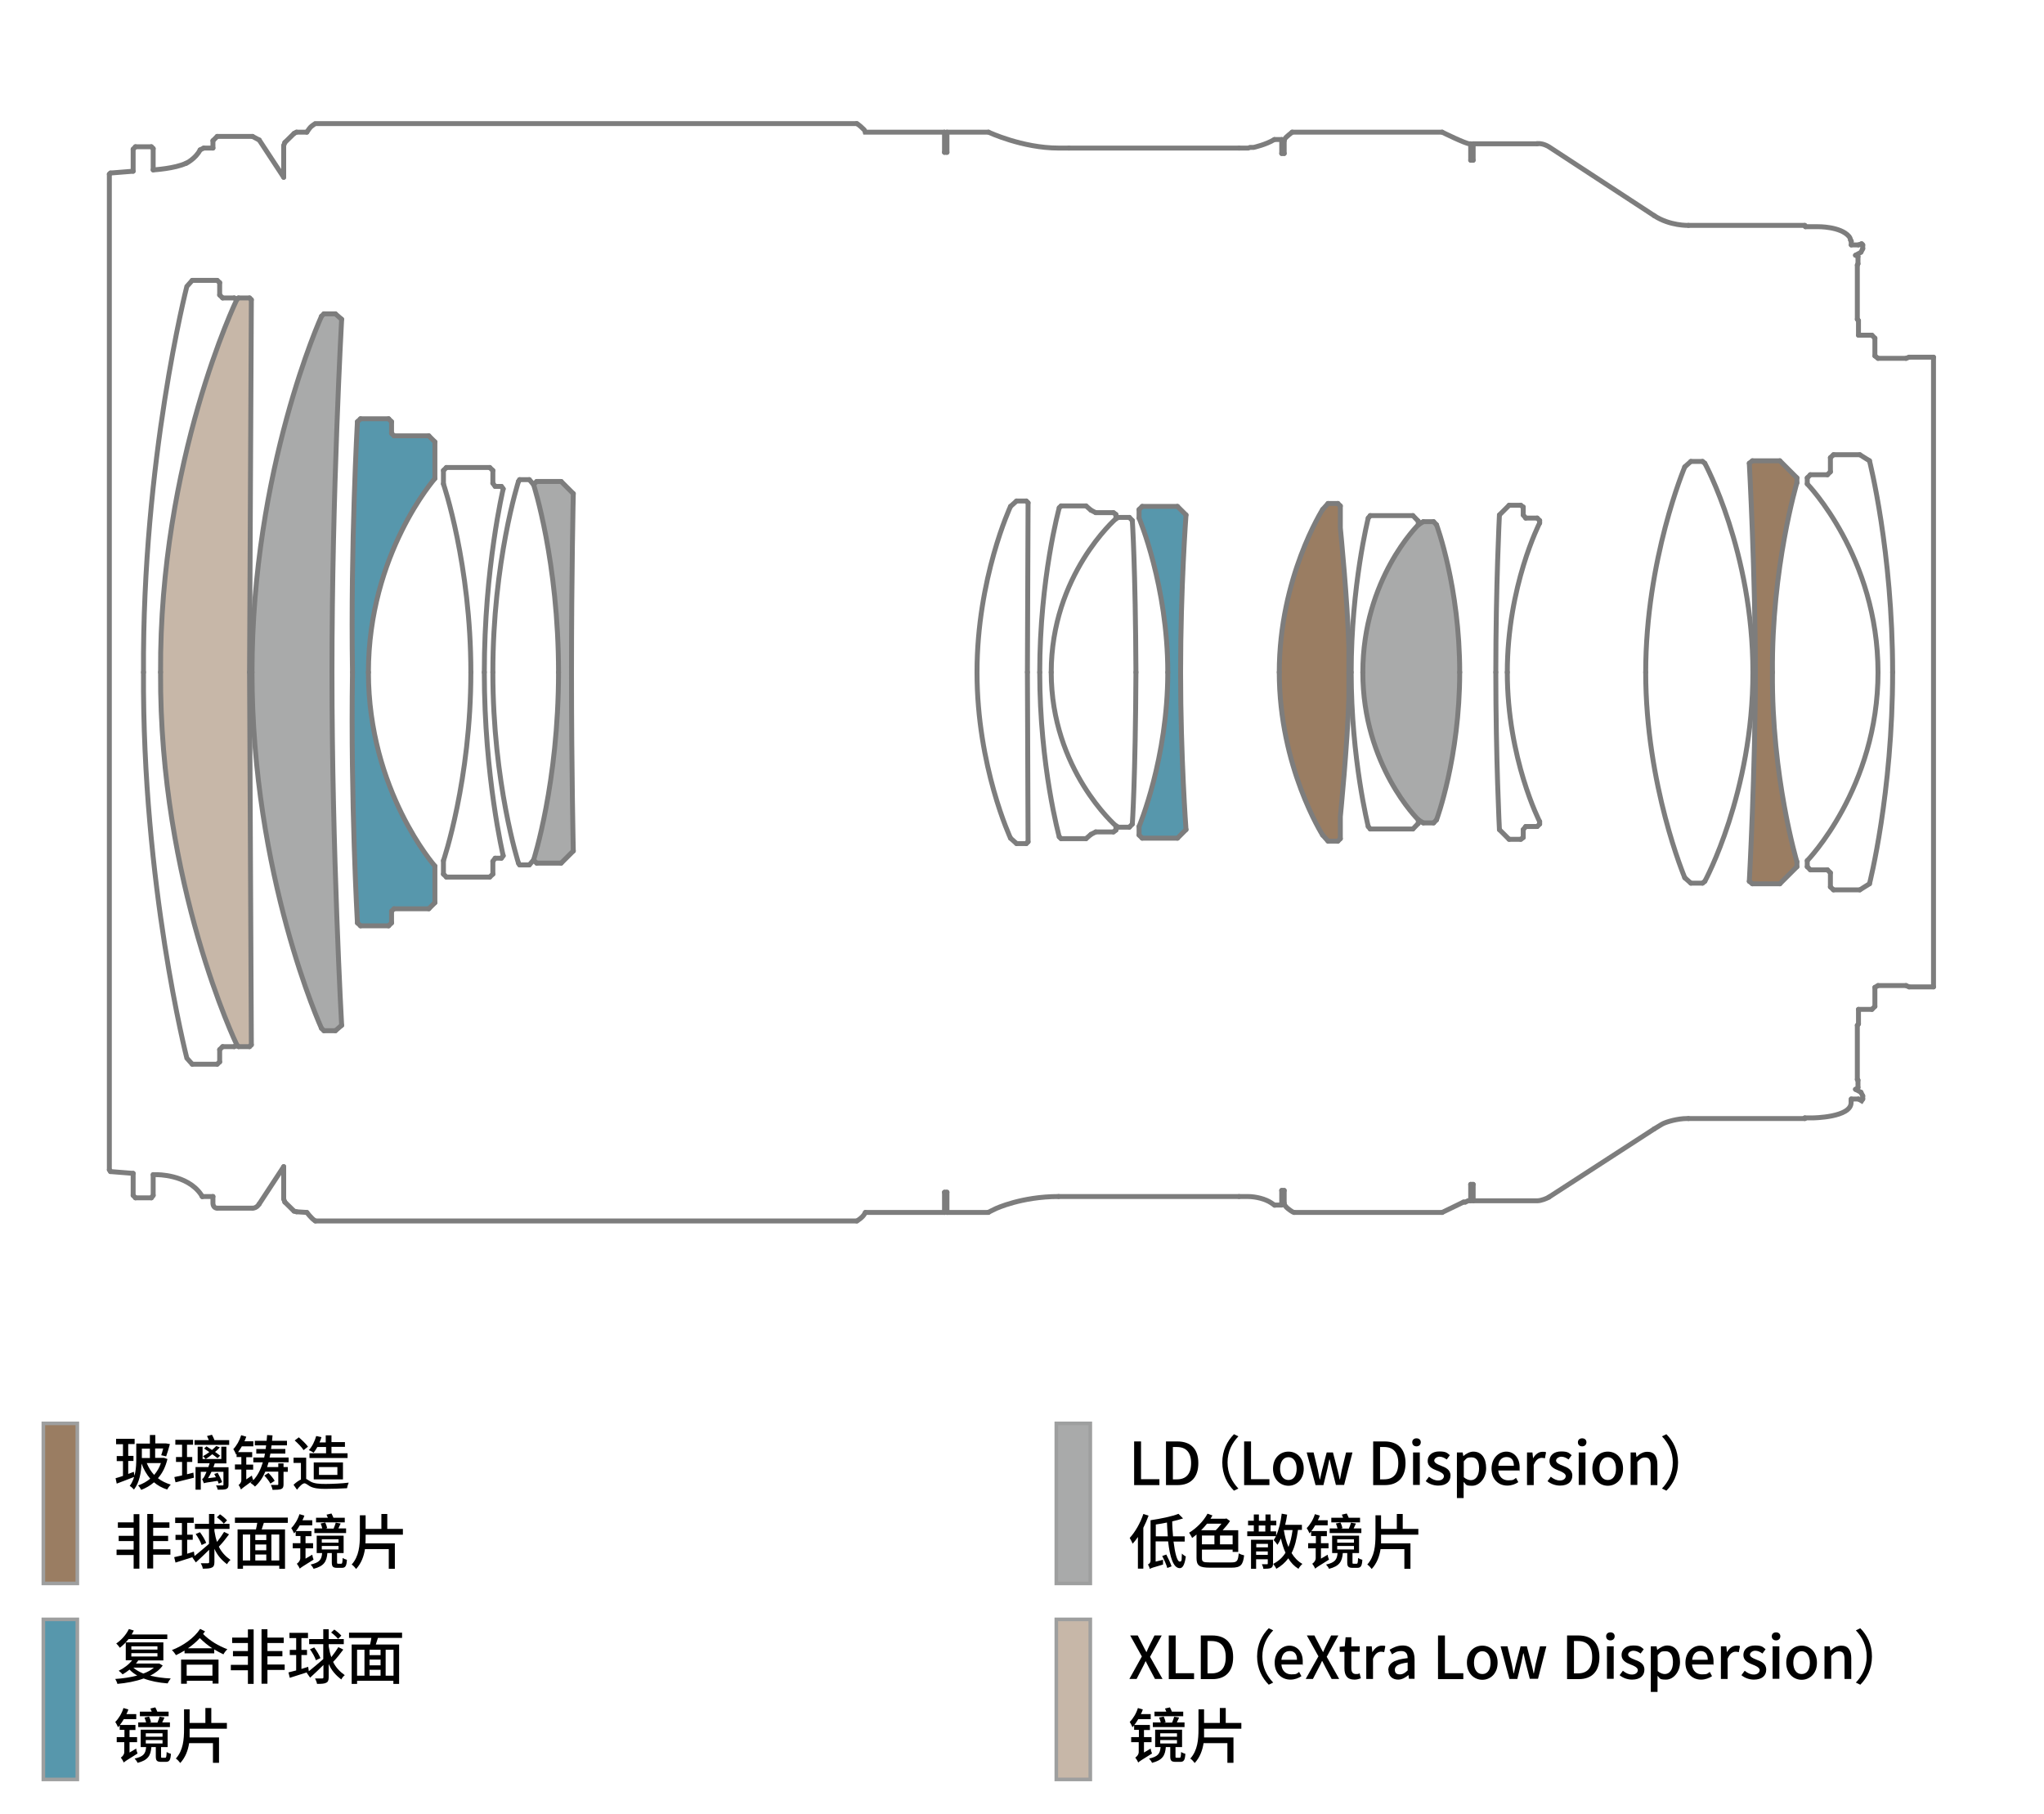 <?xml version="1.0" encoding="UTF-8"?>
<svg id="_图层_1" data-name="图层_1" xmlns="http://www.w3.org/2000/svg" version="1.1" viewBox="0 0 1245 1105">
  <!-- Generator: Adobe Illustrator 29.6.1, SVG Export Plug-In . SVG Version: 2.1.1 Build 9)  -->
  <defs>
    <style>
      .st0, .st1, .st2, .st3, .st4 {
        stroke-miterlimit: 2;
      }

      .st0, .st1, .st3, .st4 {
        stroke: #9e9f9f;
        stroke-width: 2.2px;
      }

      .st0, .st5 {
        fill: #9a7d62;
      }

      .st1, .st6 {
        fill: #a9aaaa;
      }

      .st2 {
        fill: none;
        stroke: #7d7d7d;
        stroke-linecap: round;
        stroke-width: 3px;
      }

      .st3, .st7 {
        fill: #5797ac;
      }

      .st4, .st8 {
        fill: #c7b7a8;
      }
    </style>
  </defs>
  <g id="color">
    <path class="st6" d="M326.9,525.8h14.9l7.4-7.4s-1.1-48.3-1.1-108.8,1.1-108.8,1.1-108.8l-7.4-7.4h-14.9l-1.9,1.9s15.2,47,15.2,114.4-15.2,114.4-15.2,114.4l1.9,1.9v-.2Z"/>
    <path class="st6" d="M153.5,409.5c0,123.9,42.3,216.9,42.3,216.9l1.5,1.5h7.1l3.7-3.3s-5.9-106.2-5.9-215,5.9-215,5.9-215l-3.7-3.3h-7.1l-1.5,1.5s-42.3,93-42.3,216.9v-.2Z"/>
    <path class="st8" d="M97.8,409.5c-.7,129.4,46.4,226.9,46.4,226.9.6,1.3,1.1,1.1,1.1,1.1h6.7l1.1-1.1-1.1-226.9,1.1-226.9-1.1-1.1h-6.7s-.6-.2-1.1,1.1c0,0-47.2,97.5-46.4,226.9h0Z"/>
    <path class="st7" d="M217.7,562.2s-4.2-74.4-3-152.6c-1.2-78.3,3-152.6,3-152.6l1.9-1.9h17.1l1.9,1.9v7.1l1.5,1.5h21.2l3.7,3.7v22.3s-40.5,45.9-40.5,118.1,40.5,118.1,40.5,118.1v22.3l-3.7,3.7h-21.2l-1.5,1.5v7.1l-1.9,1.9h-17.1l-1.9-1.9v-.2Z"/>
    <path class="st6" d="M830.1,409.5c0-56.9,33.8-89.9,33.8-89.9l3-1.9h6.3l1.9,1.9s14.1,37.8,14.1,89.9-14.1,89.9-14.1,89.9l-1.9,1.9h-6.3l-3-1.9s-33.8-32.9-33.8-89.9Z"/>
    <path class="st7" d="M693.8,503.5s17.5-41.4,17.5-94-17.5-94-17.5-94v-5.2l1.9-1.9h21.5l5.2,5.2s-3.3,44.2-3.3,95.8,3.3,95.8,3.3,95.8l-5.2,5.2h-21.5l-1.9-1.9v-5.2.2Z"/>
    <path class="st5" d="M805.6,508.7s-26.4-41.5-26.4-99.2,26.4-99.2,26.4-99.2l3.3-3.7h5.9l1.5,1.5v13.4s4.4,44.2,5.2,72.8v30.5c-.8,28.6-5.2,72.8-5.2,72.8v13.4l-1.5,1.5h-5.9l-3.3-3.7h0Z"/>
    <path class="st5" d="M1065.5,536.9s3.7-68.3,3.7-127.4-3.7-127.4-3.7-127.4l1.9-1.5h16.7l10.4,10.4v3s-15.5,51.8-14.9,115.5c-.6,63.7,14.9,115.5,14.9,115.5v3l-10.4,10.4h-16.7l-1.9-1.5Z"/>
  </g>
  <rect class="st1" x="643.4" y="867.1" width="20.7" height="97.5"/>
  <rect class="st4" x="643.4" y="986.5" width="20.7" height="97.5"/>
  <rect class="st0" x="26.4" y="867.1" width="20.7" height="97.5"/>
  <rect class="st3" x="26.4" y="986.5" width="20.7" height="97.5"/>
  <line class="st2" x1="144.2" y1="182.6" x2="142.7" y2="181.5"/>
  <line class="st2" x1="142.7" y1="181.5" x2="135.6" y2="181.5"/>
  <line class="st2" x1="133.8" y1="179.7" x2="135.6" y2="181.5"/>
  <line class="st2" x1="133.8" y1="172.2" x2="133.8" y2="179.7"/>
  <line class="st2" x1="133.8" y1="172.2" x2="132.3" y2="170.8"/>
  <line class="st2" x1="132.3" y1="170.8" x2="117.1" y2="170.8"/>
  <path class="st2" d="M208.1,194.5s-5.9,106.2-5.9,215"/>
  <line class="st2" x1="208.1" y1="194.5" x2="204.3" y2="191.2"/>
  <line class="st2" x1="204.3" y1="191.2" x2="197.3" y2="191.2"/>
  <line class="st2" x1="195.8" y1="192.7" x2="197.3" y2="191.2"/>
  <line class="st2" x1="264.9" y1="269.2" x2="264.9" y2="291.5"/>
  <line class="st2" x1="264.9" y1="269.2" x2="261.2" y2="265.5"/>
  <line class="st2" x1="261.2" y1="265.5" x2="240" y2="265.5"/>
  <line class="st2" x1="238.5" y1="264" x2="240" y2="265.5"/>
  <line class="st2" x1="238.5" y1="256.9" x2="238.5" y2="264"/>
  <line class="st2" x1="238.5" y1="256.9" x2="236.7" y2="255.1"/>
  <line class="st2" x1="236.7" y1="255.1" x2="219.6" y2="255.1"/>
  <line class="st2" x1="217.7" y1="256.9" x2="219.6" y2="255.1"/>
  <path class="st2" d="M217.7,256.9s-4.2,74.4-3,152.6"/>
  <line class="st2" x1="306.5" y1="297.8" x2="305.4" y2="296.3"/>
  <line class="st2" x1="305.4" y1="296.3" x2="301.6" y2="296.3"/>
  <line class="st2" x1="300.2" y1="294.4" x2="301.6" y2="296.3"/>
  <line class="st2" x1="300.2" y1="286.6" x2="300.2" y2="294.4"/>
  <line class="st2" x1="300.2" y1="286.6" x2="298.3" y2="284.8"/>
  <line class="st2" x1="298.3" y1="284.8" x2="271.9" y2="284.8"/>
  <line class="st2" x1="270.1" y1="286.6" x2="271.9" y2="284.8"/>
  <line class="st2" x1="270.1" y1="286.6" x2="270.1" y2="294.8"/>
  <line class="st2" x1="325" y1="295.2" x2="322.4" y2="292.2"/>
  <line class="st2" x1="322.4" y1="292.2" x2="316.5" y2="292.2"/>
  <line class="st2" x1="315.8" y1="293.3" x2="316.5" y2="292.2"/>
  <line class="st2" x1="626.2" y1="306.3" x2="625.8" y2="409.5"/>
  <line class="st2" x1="625.1" y1="305.2" x2="626.2" y2="306.3"/>
  <line class="st2" x1="625.1" y1="305.2" x2="619.2" y2="305.2"/>
  <line class="st2" x1="615.5" y1="308.5" x2="619.2" y2="305.2"/>
  <line class="st2" x1="679.7" y1="313.4" x2="679.7" y2="316"/>
  <line class="st2" x1="679.7" y1="313.4" x2="678.2" y2="312.3"/>
  <line class="st2" x1="678.2" y1="312.3" x2="667.4" y2="312.3"/>
  <line class="st2" x1="664.5" y1="310.8" x2="667.4" y2="312.3"/>
  <line class="st2" x1="664.5" y1="310.8" x2="661.5" y2="308.2"/>
  <line class="st2" x1="661.5" y1="308.2" x2="646.3" y2="308.2"/>
  <line class="st2" x1="645.2" y1="309.3" x2="646.3" y2="308.2"/>
  <line class="st2" x1="816.4" y1="308.2" x2="814.9" y2="306.7"/>
  <line class="st2" x1="814.9" y1="306.7" x2="808.9" y2="306.7"/>
  <line class="st2" x1="805.6" y1="310.4" x2="808.9" y2="306.7"/>
  <line class="st2" x1="863.9" y1="317.5" x2="863.9" y2="319.7"/>
  <line class="st2" x1="863.9" y1="317.5" x2="860.6" y2="314.1"/>
  <line class="st2" x1="860.6" y1="314.1" x2="834.6" y2="314.1"/>
  <line class="st2" x1="833.4" y1="315.6" x2="834.6" y2="314.1"/>
  <line class="st2" x1="937.8" y1="317.1" x2="937.8" y2="318.6"/>
  <line class="st2" x1="937.8" y1="317.1" x2="936.3" y2="315.6"/>
  <line class="st2" x1="936.3" y1="315.6" x2="929.3" y2="315.6"/>
  <line class="st2" x1="927.8" y1="313.7" x2="929.3" y2="315.6"/>
  <line class="st2" x1="927.8" y1="308.9" x2="927.8" y2="313.7"/>
  <line class="st2" x1="927.8" y1="308.9" x2="926.3" y2="307.8"/>
  <line class="st2" x1="926.3" y1="307.8" x2="919.2" y2="307.8"/>
  <line class="st2" x1="913.3" y1="313.7" x2="919.2" y2="307.8"/>
  <line class="st2" x1="1038.4" y1="282.2" x2="1037" y2="281.1"/>
  <line class="st2" x1="1037" y1="281.1" x2="1029.9" y2="281.1"/>
  <line class="st2" x1="1026.2" y1="284.4" x2="1029.9" y2="281.1"/>
  <line class="st2" x1="1094.5" y1="291.1" x2="1094.5" y2="294.1"/>
  <line class="st2" x1="1094.5" y1="291.1" x2="1084.1" y2="280.7"/>
  <line class="st2" x1="1084.1" y1="280.7" x2="1067.4" y2="280.7"/>
  <line class="st2" x1="1065.5" y1="282.2" x2="1067.4" y2="280.7"/>
  <line class="st2" x1="1138.7" y1="280.7" x2="1132.8" y2="277"/>
  <line class="st2" x1="1132.8" y1="277" x2="1116.8" y2="277"/>
  <line class="st2" x1="1114.9" y1="278.8" x2="1116.8" y2="277"/>
  <line class="st2" x1="1114.9" y1="278.8" x2="1114.9" y2="287.4"/>
  <line class="st2" x1="1113.1" y1="289.2" x2="1114.9" y2="287.4"/>
  <line class="st2" x1="1113.1" y1="289.2" x2="1102.7" y2="289.2"/>
  <line class="st2" x1="1100.8" y1="291.1" x2="1102.7" y2="289.2"/>
  <line class="st2" x1="1100.8" y1="291.1" x2="1100.8" y2="294.8"/>
  <line class="st2" x1="722.4" y1="313.7" x2="717.2" y2="308.5"/>
  <line class="st2" x1="693.8" y1="315.6" x2="693.8" y2="310.4"/>
  <line class="st2" x1="717.2" y1="308.5" x2="695.7" y2="308.5"/>
  <line class="st2" x1="693.8" y1="310.4" x2="695.7" y2="308.5"/>
  <path class="st2" d="M144.2,182.6c.6-1.3,1.1-1.1,1.1-1.1"/>
  <line class="st2" x1="153.1" y1="182.6" x2="152" y2="409.5"/>
  <line class="st2" x1="153.1" y1="182.6" x2="152" y2="181.5"/>
  <line class="st2" x1="152" y1="181.5" x2="145.3" y2="181.5"/>
  <path class="st2" d="M349.2,300.7s-1.1,48.3-1.1,108.8"/>
  <line class="st2" x1="349.2" y1="300.7" x2="341.8" y2="293.3"/>
  <line class="st2" x1="341.8" y1="293.3" x2="326.9" y2="293.3"/>
  <line class="st2" x1="325" y1="295.2" x2="326.9" y2="293.3"/>
  <line class="st2" x1="689.7" y1="317.1" x2="687.9" y2="315.2"/>
  <line class="st2" x1="687.9" y1="315.2" x2="681.2" y2="315.2"/>
  <line class="st2" x1="679.7" y1="316" x2="681.2" y2="315.2"/>
  <line class="st2" x1="875" y1="319.7" x2="873.2" y2="317.8"/>
  <line class="st2" x1="873.2" y1="317.8" x2="866.9" y2="317.8"/>
  <line class="st2" x1="863.9" y1="319.7" x2="866.9" y2="317.8"/>
  <path class="st2" d="M117.1,170.8l-3.3,3.7s-27.1,105.7-26.4,235.1"/>
  <path class="st2" d="M195.8,192.7s-42.3,93-42.3,216.9"/>
  <path class="st2" d="M264.9,291.5s-40.5,45.9-40.5,118.1"/>
  <path class="st2" d="M306.5,297.8s-11.5,48.1-11.5,111.8"/>
  <path class="st2" d="M315.8,293.3s-15.6,48.7-15.6,116.2"/>
  <path class="st2" d="M615.5,308.5s-20.4,43.8-20.4,101"/>
  <path class="st2" d="M722.4,313.7s-3.3,44.2-3.3,95.8"/>
  <path class="st2" d="M645.2,309.3s-11.9,43-11.9,100.3"/>
  <path class="st2" d="M679.7,316s-39.4,34.1-39.4,93.6"/>
  <path class="st2" d="M805.6,310.4s-26.4,41.5-26.4,99.2"/>
  <path class="st2" d="M863.9,319.7s-33.8,32.9-33.8,89.9"/>
  <path class="st2" d="M937.8,318.6s-19.7,38.4-19.7,91"/>
  <path class="st2" d="M1026.2,284.4s-23.8,56.3-23.8,125.2"/>
  <path class="st2" d="M1094.5,294.1s-15.5,51.8-14.9,115.5"/>
  <path class="st2" d="M1038.4,282.2s29.3,53.7,29.3,127.4"/>
  <path class="st2" d="M1138.7,280.7s14.1,55.1,14.1,128.9"/>
  <path class="st2" d="M1100.8,294.8s43.1,44.2,43.1,114.8"/>
  <path class="st2" d="M833.4,315.6s-10.4,41.4-10.4,94"/>
  <path class="st2" d="M913.3,313.7s-2.2,43.3-2.2,95.8"/>
  <path class="st2" d="M1065.5,282.2s3.7,68.3,3.7,127.4"/>
  <path class="st2" d="M270.1,294.8s16.7,49,16.7,114.8"/>
  <path class="st2" d="M325,295.2s15.2,47,15.2,114.4"/>
  <path class="st2" d="M689.7,317.1s1.9,28.4,2.2,92.5"/>
  <path class="st2" d="M693.8,315.6s17.5,41.4,17.5,94"/>
  <path class="st2" d="M875,319.7s14.1,37.8,14.1,89.9"/>
  <path class="st2" d="M97.8,409.5c-.7-129.4,46.4-226.9,46.4-226.9"/>
  <path class="st2" d="M816.4,308.2v13.4s4.4,44.2,5.2,72.8v15.2"/>
  <line class="st2" x1="144.2" y1="636.5" x2="142.7" y2="637.6"/>
  <line class="st2" x1="142.7" y1="637.6" x2="135.6" y2="637.6"/>
  <line class="st2" x1="133.8" y1="639.4" x2="135.6" y2="637.6"/>
  <line class="st2" x1="133.8" y1="646.9" x2="133.8" y2="639.4"/>
  <line class="st2" x1="133.8" y1="646.9" x2="132.3" y2="648.3"/>
  <line class="st2" x1="132.3" y1="648.3" x2="117.1" y2="648.3"/>
  <path class="st2" d="M208.1,624.6s-5.9-106.2-5.9-215"/>
  <line class="st2" x1="208.1" y1="624.6" x2="204.3" y2="627.9"/>
  <line class="st2" x1="204.3" y1="627.9" x2="197.3" y2="627.9"/>
  <line class="st2" x1="195.8" y1="626.4" x2="197.3" y2="627.9"/>
  <line class="st2" x1="264.9" y1="549.9" x2="264.9" y2="527.6"/>
  <line class="st2" x1="264.9" y1="549.9" x2="261.2" y2="553.6"/>
  <line class="st2" x1="261.2" y1="553.6" x2="240" y2="553.6"/>
  <line class="st2" x1="238.5" y1="555.1" x2="240" y2="553.6"/>
  <line class="st2" x1="238.5" y1="562.2" x2="238.5" y2="555.1"/>
  <line class="st2" x1="238.5" y1="562.2" x2="236.7" y2="564"/>
  <line class="st2" x1="236.7" y1="564" x2="219.6" y2="564"/>
  <line class="st2" x1="217.7" y1="562.2" x2="219.6" y2="564"/>
  <path class="st2" d="M217.7,562.2s-4.2-74.4-3-152.6"/>
  <line class="st2" x1="306.5" y1="521.3" x2="305.4" y2="522.8"/>
  <line class="st2" x1="305.4" y1="522.8" x2="301.6" y2="522.8"/>
  <line class="st2" x1="300.2" y1="524.7" x2="301.6" y2="522.8"/>
  <line class="st2" x1="300.2" y1="532.5" x2="300.2" y2="524.7"/>
  <line class="st2" x1="300.2" y1="532.5" x2="298.3" y2="534.3"/>
  <line class="st2" x1="298.3" y1="534.3" x2="271.9" y2="534.3"/>
  <line class="st2" x1="270.1" y1="532.5" x2="271.9" y2="534.3"/>
  <line class="st2" x1="270.1" y1="532.5" x2="270.1" y2="524.3"/>
  <line class="st2" x1="325" y1="523.9" x2="322.4" y2="526.9"/>
  <line class="st2" x1="322.4" y1="526.9" x2="316.5" y2="526.9"/>
  <line class="st2" x1="315.8" y1="525.8" x2="316.5" y2="526.9"/>
  <line class="st2" x1="626.2" y1="512.8" x2="625.8" y2="409.5"/>
  <line class="st2" x1="625.1" y1="513.9" x2="626.2" y2="512.8"/>
  <line class="st2" x1="625.1" y1="513.9" x2="619.2" y2="513.9"/>
  <line class="st2" x1="615.5" y1="510.6" x2="619.2" y2="513.9"/>
  <line class="st2" x1="679.7" y1="505.7" x2="679.7" y2="503.1"/>
  <line class="st2" x1="679.7" y1="505.7" x2="678.2" y2="506.8"/>
  <line class="st2" x1="678.2" y1="506.8" x2="667.4" y2="506.8"/>
  <line class="st2" x1="664.5" y1="508.3" x2="667.4" y2="506.8"/>
  <line class="st2" x1="664.5" y1="508.3" x2="661.5" y2="510.9"/>
  <line class="st2" x1="661.5" y1="510.9" x2="646.3" y2="510.9"/>
  <line class="st2" x1="645.2" y1="509.8" x2="646.3" y2="510.9"/>
  <line class="st2" x1="816.4" y1="510.9" x2="814.9" y2="512.4"/>
  <line class="st2" x1="814.9" y1="512.4" x2="808.9" y2="512.4"/>
  <line class="st2" x1="805.6" y1="508.7" x2="808.9" y2="512.4"/>
  <line class="st2" x1="863.9" y1="501.6" x2="863.9" y2="499.4"/>
  <line class="st2" x1="863.9" y1="501.6" x2="860.6" y2="505"/>
  <line class="st2" x1="860.6" y1="505" x2="834.6" y2="505"/>
  <line class="st2" x1="833.4" y1="503.5" x2="834.6" y2="505"/>
  <line class="st2" x1="937.8" y1="502" x2="937.8" y2="500.5"/>
  <line class="st2" x1="937.8" y1="502" x2="936.3" y2="503.5"/>
  <line class="st2" x1="936.3" y1="503.5" x2="929.3" y2="503.5"/>
  <line class="st2" x1="927.8" y1="505.4" x2="929.3" y2="503.5"/>
  <line class="st2" x1="927.8" y1="510.2" x2="927.8" y2="505.4"/>
  <line class="st2" x1="927.8" y1="510.2" x2="926.3" y2="511.3"/>
  <line class="st2" x1="926.3" y1="511.3" x2="919.2" y2="511.3"/>
  <line class="st2" x1="913.3" y1="505.4" x2="919.2" y2="511.3"/>
  <line class="st2" x1="1038.4" y1="536.9" x2="1037" y2="538"/>
  <line class="st2" x1="1037" y1="538" x2="1029.9" y2="538"/>
  <line class="st2" x1="1026.2" y1="534.7" x2="1029.9" y2="538"/>
  <line class="st2" x1="1094.5" y1="528" x2="1094.5" y2="525"/>
  <line class="st2" x1="1094.5" y1="528" x2="1084.1" y2="538.4"/>
  <line class="st2" x1="1084.1" y1="538.4" x2="1067.4" y2="538.4"/>
  <line class="st2" x1="1065.5" y1="536.9" x2="1067.4" y2="538.4"/>
  <line class="st2" x1="1138.7" y1="538.4" x2="1132.8" y2="542.1"/>
  <line class="st2" x1="1132.8" y1="542.1" x2="1116.8" y2="542.1"/>
  <line class="st2" x1="1114.9" y1="540.3" x2="1116.8" y2="542.1"/>
  <line class="st2" x1="1114.9" y1="540.3" x2="1114.9" y2="531.7"/>
  <line class="st2" x1="1113.1" y1="529.9" x2="1114.9" y2="531.7"/>
  <line class="st2" x1="1113.1" y1="529.9" x2="1102.7" y2="529.9"/>
  <line class="st2" x1="1100.8" y1="528" x2="1102.7" y2="529.9"/>
  <line class="st2" x1="1100.8" y1="528" x2="1100.8" y2="524.3"/>
  <line class="st2" x1="722.4" y1="505.4" x2="717.2" y2="510.6"/>
  <line class="st2" x1="693.8" y1="503.5" x2="693.8" y2="508.7"/>
  <line class="st2" x1="717.2" y1="510.6" x2="695.7" y2="510.6"/>
  <line class="st2" x1="693.8" y1="508.7" x2="695.7" y2="510.6"/>
  <path class="st2" d="M144.2,636.5c.6,1.3,1.1,1.1,1.1,1.1"/>
  <line class="st2" x1="153.1" y1="636.5" x2="152" y2="409.5"/>
  <line class="st2" x1="153.1" y1="636.5" x2="152" y2="637.6"/>
  <line class="st2" x1="152" y1="637.6" x2="145.3" y2="637.6"/>
  <path class="st2" d="M349.2,518.4s-1.1-48.3-1.1-108.8"/>
  <line class="st2" x1="349.2" y1="518.4" x2="341.8" y2="525.8"/>
  <line class="st2" x1="341.8" y1="525.8" x2="326.9" y2="525.8"/>
  <line class="st2" x1="325" y1="523.9" x2="326.9" y2="525.8"/>
  <line class="st2" x1="689.7" y1="502" x2="687.9" y2="503.9"/>
  <line class="st2" x1="687.9" y1="503.9" x2="681.2" y2="503.9"/>
  <line class="st2" x1="679.7" y1="503.1" x2="681.2" y2="503.9"/>
  <line class="st2" x1="875" y1="499.4" x2="873.2" y2="501.3"/>
  <line class="st2" x1="873.2" y1="501.3" x2="866.9" y2="501.3"/>
  <line class="st2" x1="863.9" y1="499.4" x2="866.9" y2="501.3"/>
  <path class="st2" d="M117.1,648.3l-3.3-3.7s-27.1-105.7-26.4-235.1"/>
  <path class="st2" d="M195.8,626.4s-42.3-93-42.3-216.9"/>
  <path class="st2" d="M264.9,527.6s-40.5-45.9-40.5-118.1"/>
  <path class="st2" d="M306.5,521.3s-11.5-48.1-11.5-111.8"/>
  <path class="st2" d="M315.8,525.8s-15.6-48.7-15.6-116.2"/>
  <path class="st2" d="M615.5,510.6s-20.4-43.8-20.4-101"/>
  <path class="st2" d="M722.4,505.4s-3.3-44.2-3.3-95.8"/>
  <path class="st2" d="M645.2,509.8s-11.9-43-11.9-100.3"/>
  <path class="st2" d="M679.7,503.1s-39.4-34.1-39.4-93.6"/>
  <path class="st2" d="M805.6,508.7s-26.4-41.5-26.4-99.2"/>
  <path class="st2" d="M863.9,499.4s-33.8-32.9-33.8-89.9"/>
  <path class="st2" d="M937.8,500.5s-19.7-38.4-19.7-91"/>
  <path class="st2" d="M1026.2,534.7s-23.8-56.3-23.8-125.2"/>
  <path class="st2" d="M1094.5,525s-15.5-51.8-14.9-115.5"/>
  <path class="st2" d="M1038.4,536.9s29.3-53.7,29.3-127.4"/>
  <path class="st2" d="M1138.7,538.4s14.1-55.1,14.1-128.9"/>
  <path class="st2" d="M1100.8,524.3s43.1-44.2,43.1-114.8"/>
  <path class="st2" d="M833.4,503.5s-10.4-41.4-10.4-94"/>
  <path class="st2" d="M913.3,505.4s-2.2-43.3-2.2-95.8"/>
  <path class="st2" d="M1065.5,536.9s3.7-68.3,3.7-127.4"/>
  <path class="st2" d="M270.1,524.3s16.7-49,16.7-114.8"/>
  <path class="st2" d="M325,523.9s15.2-47,15.2-114.4"/>
  <path class="st2" d="M689.7,502s1.9-28.4,2.2-92.5"/>
  <path class="st2" d="M693.8,503.5s17.5-41.4,17.5-94"/>
  <path class="st2" d="M875,499.4s14.1-37.8,14.1-89.9"/>
  <path class="st2" d="M97.8,409.5c-.7,129.4,46.4,226.9,46.4,226.9"/>
  <path class="st2" d="M816.4,510.9v-13.4s4.4-44.2,5.2-72.8v-15.2"/>
  <g>
    <line class="st2" x1="172.8" y1="108" x2="157.9" y2="85.3"/>
    <line class="st2" x1="575.3" y1="92.8" x2="576.8" y2="92.8"/>
    <line class="st2" x1="780.7" y1="93.5" x2="782.2" y2="93.5"/>
    <line class="st2" x1="895.8" y1="87.6" x2="895.8" y2="97.6"/>
    <line class="st2" x1="897.3" y1="97.6" x2="895.8" y2="97.6"/>
    <line class="st2" x1="1099.3" y1="137.3" x2="1099.7" y2="138.1"/>
    <line class="st2" x1="1127.6" y1="149.2" x2="1127.6" y2="147"/>
    <line class="st2" x1="1132" y1="149.2" x2="1127.6" y2="149.2"/>
    <line class="st2" x1="1130.2" y1="155.5" x2="1130.9" y2="155.5"/>
    <line class="st2" x1="1130.9" y1="663.6" x2="1130.2" y2="663.6"/>
    <line class="st2" x1="1127.6" y1="670.6" x2="1127.6" y2="669.5"/>
    <line class="st2" x1="1132" y1="669.5" x2="1127.6" y2="669.5"/>
    <line class="st2" x1="895.8" y1="731.5" x2="895.8" y2="721.5"/>
    <line class="st2" x1="897.3" y1="721.5" x2="895.8" y2="721.5"/>
    <line class="st2" x1="780.7" y1="725.2" x2="782.2" y2="725.2"/>
    <line class="st2" x1="575.3" y1="726.3" x2="576.8" y2="726.3"/>
    <line class="st2" x1="521.9" y1="743.8" x2="192.1" y2="743.8"/>
    <line class="st2" x1="157.9" y1="733.4" x2="172.8" y2="710.7"/>
    <line class="st2" x1="67.3" y1="713.7" x2="81.1" y2="714.8"/>
    <line class="st2" x1="81.1" y1="714.8" x2="81.1" y2="728.2"/>
    <line class="st2" x1="81.1" y1="728.2" x2="82.5" y2="729.7"/>
    <line class="st2" x1="92.2" y1="729.7" x2="82.5" y2="729.7"/>
    <line class="st2" x1="93.3" y1="728.2" x2="92.2" y2="729.7"/>
    <line class="st2" x1="93.3" y1="715.6" x2="93.3" y2="728.2"/>
    <line class="st2" x1="129.7" y1="728.9" x2="123.2" y2="728.9"/>
    <line class="st2" x1="153.8" y1="736" x2="132.3" y2="736"/>
    <path class="st2" d="M157.9,733.4s-1.4,2.6-4.1,2.6h0"/>
    <line class="st2" x1="157.9" y1="85.3" x2="153.8" y2="83.1"/>
    <line class="st2" x1="132.3" y1="83.1" x2="129.7" y2="85.7"/>
    <line class="st2" x1="153.8" y1="83.1" x2="132.3" y2="83.1"/>
    <line class="st2" x1="129.7" y1="85.7" x2="129.7" y2="90.2"/>
    <line class="st2" x1="124.1" y1="90.2" x2="121.9" y2="91.3"/>
    <line class="st2" x1="129.7" y1="90.2" x2="124.1" y2="90.2"/>
    <line class="st2" x1="93.3" y1="90.5" x2="93.3" y2="103.5"/>
    <line class="st2" x1="93.3" y1="90.5" x2="92.2" y2="89.4"/>
    <line class="st2" x1="92.2" y1="89.4" x2="82.5" y2="89.4"/>
    <line class="st2" x1="81.1" y1="90.9" x2="82.5" y2="89.4"/>
    <line class="st2" x1="81.1" y1="90.9" x2="81.1" y2="104.3"/>
    <line class="st2" x1="67.3" y1="105.4" x2="81.1" y2="104.3"/>
    <line class="st2" x1="67.3" y1="105.4" x2="66.6" y2="106.1"/>
    <line class="st2" x1="66.6" y1="712.6" x2="67.3" y2="713.7"/>
    <line class="st2" x1="66.6" y1="106.1" x2="66.6" y2="712.6"/>
    <line class="st2" x1="575.3" y1="738.6" x2="527.1" y2="738.6"/>
    <line class="st2" x1="575.3" y1="726.3" x2="575.3" y2="738.6"/>
    <line class="st2" x1="575.3" y1="80.5" x2="575.3" y2="92.8"/>
    <line class="st2" x1="172.8" y1="730.4" x2="173.5" y2="732.3"/>
    <line class="st2" x1="172.8" y1="730.4" x2="172.8" y2="710.7"/>
    <line class="st2" x1="179.1" y1="737.8" x2="180.6" y2="738.2"/>
    <line class="st2" x1="173.5" y1="732.3" x2="179.1" y2="737.8"/>
    <line class="st2" x1="180.6" y1="738.2" x2="186.9" y2="738.6"/>
    <line class="st2" x1="180.6" y1="80.5" x2="186.9" y2="80.5"/>
    <line class="st2" x1="180.6" y1="80.5" x2="179.1" y2="81.3"/>
    <line class="st2" x1="173.5" y1="86.8" x2="179.1" y2="81.3"/>
    <line class="st2" x1="173.5" y1="86.8" x2="172.8" y2="88.7"/>
    <line class="st2" x1="172.8" y1="88.7" x2="172.8" y2="108"/>
    <line class="st2" x1="576.8" y1="738.6" x2="576.8" y2="726.3"/>
    <line class="st2" x1="602.1" y1="738.6" x2="576.8" y2="738.6"/>
    <line class="st2" x1="754.7" y1="728.9" x2="644.8" y2="728.9"/>
    <line class="st2" x1="780.7" y1="734.1" x2="776.3" y2="734.1"/>
    <line class="st2" x1="780.7" y1="725.2" x2="780.7" y2="734.1"/>
    <line class="st2" x1="780.7" y1="85" x2="780.7" y2="93.5"/>
    <line class="st2" x1="780.7" y1="85" x2="776.3" y2="85"/>
    <line class="st2" x1="754.7" y1="90.2" x2="651.1" y2="90.2"/>
    <line class="st2" x1="602.1" y1="80.5" x2="576.8" y2="80.5"/>
    <line class="st2" x1="576.8" y1="80.5" x2="576.8" y2="92.8"/>
    <line class="st2" x1="878.4" y1="80.5" x2="787" y2="80.5"/>
    <path class="st2" d="M782.2,85.7l.4-1.1c.3-.9,4.5-4.1,4.5-4.1"/>
    <line class="st2" x1="782.2" y1="85.7" x2="782.2" y2="93.5"/>
    <line class="st2" x1="782.2" y1="733" x2="782.2" y2="725.2"/>
    <line class="st2" x1="878.4" y1="738.6" x2="788.3" y2="738.6"/>
    <line class="st2" x1="894.3" y1="731.5" x2="895.8" y2="731.5"/>
    <line class="st2" x1="892.5" y1="732.3" x2="894.3" y2="731.5"/>
    <line class="st2" x1="891.4" y1="732.3" x2="892.5" y2="732.3"/>
    <line class="st2" x1="878.4" y1="738.6" x2="891.4" y2="732.3"/>
    <line class="st2" x1="1028.4" y1="137.3" x2="1099.3" y2="137.3"/>
    <line class="st2" x1="897.3" y1="87.6" x2="936.3" y2="87.6"/>
    <line class="st2" x1="897.3" y1="87.6" x2="897.3" y2="97.6"/>
    <line class="st2" x1="897.3" y1="721.5" x2="897.3" y2="731.5"/>
    <line class="st2" x1="1007.6" y1="687.7" x2="943.4" y2="729.3"/>
    <line class="st2" x1="1028.4" y1="681.4" x2="1099.3" y2="681.4"/>
    <line class="st2" x1="1099.3" y1="681" x2="1099.3" y2="681.4"/>
    <line class="st2" x1="1127.6" y1="147" x2="1127.2" y2="146.3"/>
    <line class="st2" x1="1131.7" y1="662.5" x2="1130.9" y2="663.6"/>
    <line class="st2" x1="1131.7" y1="658" x2="1131.7" y2="662.5"/>
    <line class="st2" x1="1131.3" y1="657.6" x2="1131.7" y2="658"/>
    <line class="st2" x1="1131.3" y1="624.6" x2="1131.3" y2="657.6"/>
    <line class="st2" x1="1142" y1="613.1" x2="1140.2" y2="614.9"/>
    <line class="st2" x1="1143.9" y1="600.4" x2="1142" y2="601.5"/>
    <line class="st2" x1="1161" y1="600.4" x2="1143.9" y2="600.4"/>
    <line class="st2" x1="1162.8" y1="601.2" x2="1161" y2="600.4"/>
    <line class="st2" x1="1177.7" y1="601.2" x2="1162.8" y2="601.2"/>
    <line class="st2" x1="1162.8" y1="217.6" x2="1177.7" y2="217.6"/>
    <line class="st2" x1="1161" y1="218.3" x2="1162.8" y2="217.6"/>
    <line class="st2" x1="1161" y1="218.3" x2="1143.9" y2="218.3"/>
    <line class="st2" x1="1142" y1="216.8" x2="1143.9" y2="218.3"/>
    <line class="st2" x1="1142" y1="206" x2="1142" y2="216.8"/>
    <line class="st2" x1="1142" y1="206" x2="1140.2" y2="204.2"/>
    <line class="st2" x1="1140.2" y1="204.2" x2="1132" y2="204.2"/>
    <line class="st2" x1="1132" y1="195.3" x2="1132" y2="204.2"/>
    <line class="st2" x1="1132" y1="195.3" x2="1131.3" y2="194.5"/>
    <line class="st2" x1="1131.3" y1="161.5" x2="1131.3" y2="194.5"/>
    <line class="st2" x1="1131.3" y1="161.5" x2="1131.7" y2="160.7"/>
    <line class="st2" x1="1131.7" y1="156.3" x2="1131.7" y2="160.7"/>
    <line class="st2" x1="1131.7" y1="156.3" x2="1130.9" y2="155.5"/>
    <line class="st2" x1="1177.7" y1="217.6" x2="1177.7" y2="601.2"/>
    <polyline class="st2" points="1130.2 155.5 1133.5 153.7 1134.6 151.5"/>
    <line class="st2" x1="1134.6" y1="149.2" x2="1134.6" y2="151.5"/>
    <line class="st2" x1="1134.6" y1="149.2" x2="1133.9" y2="148.5"/>
    <line class="st2" x1="1132" y1="149.2" x2="1133.9" y2="148.5"/>
    <polyline class="st2" points="1132 669.5 1133.9 670.6 1134.6 669.5"/>
    <line class="st2" x1="1134.6" y1="667.6" x2="1134.6" y2="669.5"/>
    <line class="st2" x1="1134.6" y1="667.6" x2="1133.5" y2="665.4"/>
    <line class="st2" x1="1130.2" y1="663.6" x2="1133.5" y2="665.4"/>
    <line class="st2" x1="1142" y1="613.1" x2="1142" y2="601.5"/>
    <line class="st2" x1="1140.2" y1="614.9" x2="1132" y2="614.9"/>
    <line class="st2" x1="1132" y1="623.8" x2="1132" y2="614.9"/>
    <line class="st2" x1="1131.3" y1="624.6" x2="1132" y2="623.8"/>
    <path class="st2" d="M1099.3,681h4.9s23.3-.2,23.3-9.3v-1.1"/>
    <path class="st2" d="M1099.7,138.1h7.7s13.6-.2,18.8,5.9c.8.9,1,2.2,1,2.2"/>
    <path class="st2" d="M1028.4,137.3s-11.2.4-20.8-5.9"/>
    <path class="st2" d="M1007.6,131.4l-64.2-42c-3.2-1.9-5.6-1.9-5.6-1.9h-1.5"/>
    <path class="st2" d="M878.4,80.5s14.3,7.1,16.7,7.1h.7"/>
    <path class="st2" d="M754.7,90.2h5.6l1.1-.4h2.2s7.6-1.7,12.6-4.8"/>
    <path class="st2" d="M602.1,80.5s20.5,9.7,42.7,9.7h6.3"/>
    <path class="st2" d="M575.3,80.5h-48.3s-.3-1.1-.6-1.4c-3.5-3.5-4.6-3.8-4.6-3.8"/>
    <path class="st2" d="M521.9,75.3H192s-2,1.3-2.8,2.1-2.3,3.1-2.3,3.1"/>
    <path class="st2" d="M113.4,99.5s5.7-2.8,8.5-8.2"/>
    <path class="st2" d="M93.3,103.5s13.4-.8,20.1-4.1"/>
    <path class="st2" d="M93.3,715.6h2.1s18.5-.3,27,12l.8,1.4"/>
    <path class="st2" d="M129.7,728.9v4.1s0,3,2.6,3"/>
    <path class="st2" d="M186.9,738.6s2.7,3.5,4.6,4.8l.6.4"/>
    <path class="st2" d="M521.9,743.8s3.5-2,4.8-4.5l.4-.7"/>
    <path class="st2" d="M644.8,728.9c-22.7,0-38.3,7.4-38.3,7.4l-4.5,2.2"/>
    <path class="st2" d="M754.7,728.9h5.2c5.3,0,11,1.6,14.3,3.8s2,1.4,2,1.4"/>
    <path class="st2" d="M788.3,738.6s-.4,0-.9-.3c-1.4-.8-5.2-3.3-5.2-5.3"/>
    <path class="st2" d="M897.3,731.5h39c2.4,0,5.8-1.4,7.1-2.2"/>
    <path class="st2" d="M1028.4,681.4h-1.1c-5.1,0-12.4,1.9-15.1,3.5l-4.6,2.8"/>
  </g>
  <g>
    <path d="M74.9,899.1v-9h-3.8v-3.1h3.8v-7.2h-4.2v-3.3h11.3v3.2h-3.9v7.2h3.2v3.1h-3.2v7.9l3.4-1.3.5,3c-3.7,1.5-7.8,3-10.9,4.2l-.7-3.3c1.2-.3,2.8-.8,4.5-1.4h0ZM91.3,879.3v-5.1h3.3v5.1h6.5l2.4.4c-.7,2.6-1.6,5.6-2.3,7.5l-3-.7c.4-1,.8-2.6,1.2-4.1h-4.9v5.7h5.4l2.1.7c-1.2,4.9-3.1,8.7-5.8,11.7,2.2,1.7,4.8,3,7.8,3.9-.7.7-1.7,2.1-2.2,3-3.1-1-5.8-2.5-8-4.4-2.3,2-4.9,3.5-7.8,4.6-.4-.8-1.2-2.1-1.9-2.7,2.7-.9,5.2-2.3,7.4-4.1-2.2-2.6-4-5.7-5.3-9.2-.2,5.1-1.2,11.5-4.6,15.8-.5-.6-1.8-1.8-2.6-2.2,3.6-4.7,4-11.4,4-16.3v-9.5h8.3ZM86.4,882.5v5.7h4.9v-5.7h-4.9ZM89.4,891.3c1.1,2.7,2.6,5.2,4.5,7.2,1.8-2.1,3.2-4.5,4.1-7.2h-8.6Z"/>
    <path d="M110.9,898.8v-8.2h-3.7v-3h3.7v-7.5h-4.1v-3h10.8v3h-3.7v7.5h3.2v3h-3.2v7.5l3.9-1,.3,3.1c-3.9,1-8,2-11.2,2.8l-.7-3.2,4.7-1h0ZM129.1,874c.5,1,1.2,2.3,1.5,3.3h9v2.9h-21.1v-2.9h8.7c-.4-.9-.8-1.8-1.1-2.5l3-.8ZM123.1,900.9c.6,0,1.1-.9,1.7-2.1.2-.4.6-1.2,1-2.2h-3.5v10.9h-3.2v-13.8h7.8l.8-2.3h-7.3v-10.1h3v7.5h11.4v-7.5h3.1v10.2h-7.1l-.8,2.3h9.2v10.6c0,1.5-.3,2.2-1.4,2.7-1.1.4-2.8.4-5.2.4-.1-.8-.6-1.9-1-2.6h3.9c.5,0,.6,0,.6-.6v-7.7h-7.3c-.6,1.4-1.3,2.7-2.1,3.9l4.8-.6-1-2,2.1-.7c1,1.8,2.2,4.2,2.7,5.7l-2.1.9-.6-1.7c-6.7,1-7.8,1.2-8.4,1.5-.3-.5-.7-1.9-1.1-2.7h0ZM133.9,881.7c-.8.9-1.8,1.9-2.9,2.8,1.2.8,2.3,1.7,3.1,2.3l-1.6,1.5c-.8-.6-1.9-1.5-3.2-2.4-1.3,1.1-2.7,2.1-4,2.9-.4-.5-1.2-1.3-1.7-1.7,1.3-.7,2.6-1.5,3.9-2.5l-3.2-2.2,1.5-1.3,3.3,2.2c1-.8,1.8-1.6,2.6-2.4l2.2.8h0Z"/>
    <path d="M166,874.4l-.3,3.3h9.1v2.8h-9.4l-.3,2.2h8.7v2.8h-9.1l-.5,2.4h11.6v2.9h-12.2c-.3,1-.6,2-.9,2.9h6.8v-2.2h3.2v2.2h2.6v2.9h-2.6v7.6c0,1.6-.3,2.4-1.4,2.9-1.2.4-2.8.5-5.3.5-.1-.9-.6-2.1-1-3h3.9c.5,0,.6,0,.6-.6v-7.5h-7.9c-1.5,3.6-3.6,6.7-6.3,9.1-.5-.6-2-1.8-2.8-2.3.5-.5,1-.9,1.5-1.4-5.6,4.1-6.6,4.8-7.2,5.5-.3-.8-1-2.2-1.5-2.8.7-.4,1.7-1.4,1.7-3v-6.4h-3.9v-3.1h3.9v-4.5h-2.9v-1.9l-.3.4c-.3-.8-1.1-2.5-1.7-3.3,2-2.1,3.8-5.2,4.8-8.5l3.1.9c-.3.9-.7,1.9-1.1,2.8h5.4v3.1h-7c-.7,1.3-1.5,2.4-2.3,3.5h8.6v3.1h-3.6v4.5h4.2v3.1h-4.2v5.9l3.4-2.3c.2.9.5,2.1.9,2.8,2.7-2.9,4.5-6.6,5.8-10.9h-5.8v-2.9h6.6l.5-2.4h-5.3v-2.8h5.7l.3-2.2h-6.9v-2.8h7.2l.3-3.5,3.3.2h0ZM163.5,897.3c1.4,1.4,3.1,3.4,3.8,4.8l-2.6,1.7c-.7-1.4-2.3-3.5-3.7-4.9l2.5-1.6Z"/>
    <path d="M186.7,901c.6.3,1.3.9,2.4,1.5,2.2,1.3,5.3,1.5,9.2,1.5s10.3-.3,14.1-.8c-.4.9-.9,2.5-1,3.4-3.2.2-9.5.4-13.3.4s-7.2-.3-9.5-1.7c-1.3-.8-2.4-1.7-3.1-1.7-1.2,0-3,1.8-4.6,3.9l-2.1-3c1.5-1.4,3.1-2.6,4.5-3.2v-10.1h-4.5v-3.2h7.7v13h.2ZM182,875.6c2,1.7,4.4,4,5.6,5.7l-2.7,2.1c-1-1.7-3.4-4.1-5.4-5.9l2.5-1.9h0ZM201.9,874.2v4.3h8.2v2.9h-8.2v3.9h9.8v2.9h-23.2v-2.9h10.1v-3.8h-5.3c-.7,1.3-1.5,2.5-2.3,3.5-.6-.5-2.1-1.3-2.9-1.6,2-2.1,3.6-5.4,4.5-8.6l3.2.7c-.3,1.1-.7,2.2-1.2,3.2h3.8v-4.3h3.5v-.2h0ZM208.9,890.9v10.3h-17.8v-10.3h17.8ZM194.3,898.5h11.2v-4.8h-11.2v4.8Z"/>
    <path d="M81.4,943.9v-5.1h-9.1v-3.2h9.1v-4.9h-9.6v-3.3h9.6v-5h3.5v33.2h-3.5v-8.3h-10.4v-3.3h10.4ZM93.3,922.4v5h9.9v3.3h-9.9v4.9h9.1v3.2h-9.1v5h10.5v3.3h-10.5v8.4h-3.6v-33.2h3.6Z"/>
    <path d="M110.8,947.5v-9.4h-3.9v-3.1h3.9v-7.2h-4.1v-3.3h11.3v3.2h-4v7.2h3.4v3.1h-3.4v8.5l4.1-1.3.4,2.7c2.4-1.9,5.7-4.7,8.8-7.4v-9.1h-8.6v-3.1h8.6v-6h3.3v6h9.2v3.1h-9.2v1.3c.4,2.5.9,4.7,1.6,6.6,1.5-1.9,3.2-4.3,4.3-6.1l3,1.5c-1.9,2.6-4.2,5.5-6.2,7.5,1.6,3.3,3.9,5.8,7.1,8.1-.8.6-1.7,1.7-2.1,2.6-3.6-2.7-6-5.6-7.7-9.4v8.1c0,1.8-.4,2.8-1.5,3.3-1.1.6-2.8.7-5.6.7,0-.9-.7-2.4-1.2-3.3h4.3c.6,0,.8-.2.8-.8v-7.4c-2.8,2.8-5.7,5.5-8.1,7.7l-2.1-3,.4-.3-10.7,3.4-.8-3.3,4.7-1.1h0ZM121.8,933.4c1.5,2,3.1,4.7,3.8,6.5l-2.8,1.3c-.5-1.8-2.1-4.6-3.6-6.7l2.6-1.1ZM134,922.5c1.5,1,3.4,2.6,4.3,3.7l-2,2c-.9-1.2-2.7-2.8-4.2-3.9l1.9-1.8Z"/>
    <path d="M175.3,924.5v3.2h-14.6l-1.3,4h14.2v24h-3.5v-1.9h-22.1v1.9h-3.3v-24h11.2c.3-1.3.6-2.7.8-4h-13.6v-3.2h32.2ZM152.4,950.6v-15.8h-4.5v15.8h4.5ZM162.2,938.2v-3.3h-6.7v3.3h6.7ZM155.5,944.4h6.7v-3.5h-6.7v3.5ZM155.5,950.6h6.7v-3.6h-6.7v3.6ZM170.1,934.8h-4.8v15.8h4.8v-15.8Z"/>
    <path d="M183,940v-4.3h-2.9v-2.7l-1,1.1c-.3-.7-1.1-2.4-1.7-3.2,2.1-2.1,4-5.2,5-8.5l3,.9c-.3.9-.7,1.9-1.2,2.8h6v3.1h-7.6c-.8,1.3-1.5,2.5-2.4,3.5h9.5v3.1h-3.6v4.3h4.6v3.1h-4.6v6.3l4.1-2.4c.1.9.5,2.3.8,3-6.6,4.1-7.7,4.8-8.4,5.5-.3-.8-1.2-2.3-1.8-3,.8-.5,2.1-1.8,2.1-3.4v-6h-4.6v-3.1h4.7,0ZM209.3,935.5v10.6h-4v5.6c0,.8.1.9.7.9h1.8c.6,0,.8-.5.9-3.5.6.4,1.8.9,2.6,1.1-.2,3.9-1,4.9-3.1,4.9h-2.8c-2.7,0-3.3-.8-3.3-3.4v-5.6h-2.7c-.4,5.2-2.1,8-8.4,9.6-.3-.8-1.2-2-1.8-2.6,5.4-1.2,6.7-3,7-7h-3.3v-10.6h16.4ZM207.5,928.1l-1.4,3h4.7v2.8h-19.3v-2.8h4.8c-.2-.9-.6-2.1-1-3l2.8-.6c.5,1,1,2.4,1.2,3.4l-1,.3h4.9c.5-1.1,1-2.6,1.3-3.6l3,.5h0ZM201.9,922c.4.8.9,1.8,1.2,2.6h6.9v2.8h-17.5v-2.8h7.2l-.8-1.9,3-.7h0ZM196,939.8h10.2v-2.1h-10.2v2.1ZM196,943.9h10.2v-2.1h-10.2v2.1Z"/>
    <path d="M222.7,923.1v8.3h9.6v-9.1h3.6v9.1h9.5v3.5h-22.7v.3c0,1.7,0,3.3-.1,5h17.9v15.5h-3.7v-12h-14.5c-.7,4.4-2.2,8.6-5.4,12.1-.6-.8-1.8-2.2-2.7-2.7,4.5-5,5-11.7,5-17.9v-12.1h3.5,0Z"/>
  </g>
  <g>
    <path d="M99.5,1000.5v11h-15.6.3c-.4.7-.9,1.3-1.4,1.9h14.2l2.1,1.2c-1.8,2.6-4.5,4.6-7.6,6.2,3.7.9,8,1.5,12.5,1.7-.7.8-1.5,2.1-1.9,3-5.4-.4-10.4-1.4-14.6-3-4.9,1.8-10.5,2.8-16,3.3-.2-.9-.8-2.2-1.3-3,4.6-.3,9.3-1,13.4-2.1-1.8-1-3.4-2.2-4.7-3.6-1.4,1.1-2.8,2.1-4.2,2.9-.5-.6-1.7-1.7-2.4-2.2,3.1-1.5,6.2-3.8,8.2-6.4h-3.9v-10.9h22.9ZM81.5,993.3c-.4.8-.8,1.6-1.3,2.4h21.7v2.8h-23.6c-1.6,2.1-3.5,3.9-5.3,5.3-.4-.6-1.5-2-2.2-2.6,3.1-2.1,6-5.3,7.7-8.8l3,.9h0ZM80,1004.9h15.9v-2h-15.9v2ZM80,1009.1h15.9v-2h-15.9v2ZM81.2,1015.9c1.6,1.4,3.7,2.6,6.1,3.6,2.5-.9,4.8-2.1,6.4-3.6h-12.5Z"/>
    <path d="M124.9,993.8l-1.2,1.6c4.4,4.4,9.4,7.2,14.8,9.3-.9.8-1.9,2.1-2.4,3.1-1.9-.9-3.8-1.9-5.6-3v2.4h-18.1v-1.7c-1.7,1-3.5,2-5.2,2.8-.6-.9-1.5-2.2-2.5-3.1,6.8-2.6,13.5-7.3,17.2-12.9l3,1.5h0ZM133.1,1011v14.6h-3.6v-1.7h-15.7v1.8h-3.5v-14.7h22.8ZM129.4,1020.8v-6.7h-15.7v6.7h15.7ZM129.3,1004.1c-2.6-1.7-5.1-3.7-7.6-6.2-2.1,2.3-4.6,4.4-7.2,6.2h14.8Z"/>
    <path d="M151,1014.1v-5.1h-9.1v-3.2h9.1v-4.9h-9.6v-3.3h9.6v-5h3.5v33.2h-3.5v-8.3h-10.4v-3.3h10.4ZM162.9,992.6v5h9.9v3.3h-9.9v4.9h9.1v3.2h-9.1v5h10.5v3.3h-10.5v8.4h-3.6v-33.2h3.6Z"/>
    <path d="M180.4,1017.6v-9.4h-3.9v-3.1h3.9v-7.2h-4.1v-3.2h11.3v3.2h-4v7.2h3.4v3.1h-3.4v8.5l4.1-1.3.4,2.7c2.4-1.9,5.7-4.7,8.8-7.4v-9.1h-8.6v-3.1h8.6v-6h3.3v6h9.2v3.1h-9.2v1.3c.4,2.5.9,4.7,1.6,6.6,1.5-1.9,3.2-4.3,4.3-6.1l3,1.5c-1.9,2.6-4.2,5.5-6.2,7.5,1.6,3.3,3.9,5.8,7.1,8.1-.8.6-1.7,1.7-2.1,2.6-3.6-2.7-6-5.6-7.7-9.4v8.1c0,1.8-.4,2.8-1.5,3.3-1.1.6-2.8.7-5.6.7-.1-.9-.7-2.4-1.2-3.3h4.3c.6,0,.8-.2.8-.8v-7.4c-2.8,2.8-5.7,5.5-8.1,7.7l-2.1-3,.4-.3-10.7,3.4-.8-3.3,4.7-1.2h0ZM191.4,1003.6c1.5,2,3.1,4.7,3.8,6.5l-2.8,1.3c-.5-1.8-2.1-4.6-3.6-6.7l2.6-1.1ZM203.6,992.7c1.5,1,3.4,2.6,4.3,3.7l-2,2c-.9-1.2-2.7-2.8-4.2-3.9l1.9-1.8Z"/>
    <path d="M244.9,994.6v3.2h-14.7l-1.3,4h14.2v24h-3.5v-1.9h-22.1v1.9h-3.3v-24h11.2c.3-1.3.6-2.7.8-4h-13.6v-3.2h32.3ZM222,1020.8v-15.8h-4.5v15.8h4.5ZM231.8,1008.3v-3.3h-6.7v3.3h6.7ZM225.1,1014.5h6.7v-3.5h-6.7v3.5ZM225.1,1020.8h6.7v-3.6h-6.7v3.6ZM239.7,1005h-4.8v15.8h4.8v-15.8Z"/>
    <path d="M75.8,1058.1v-4.3h-2.9v-2.7l-1,1.1c-.3-.7-1.1-2.4-1.7-3.2,2.1-2.1,4-5.2,5-8.5l3,.9c-.3.9-.7,1.9-1.2,2.8h6v3.1h-7.6c-.8,1.3-1.5,2.5-2.4,3.5h9.5v3.1h-3.6v4.3h4.6v3.1h-4.6v6.3l4.1-2.4c0,.9.5,2.3.8,3-6.6,4.1-7.7,4.8-8.4,5.5-.3-.8-1.2-2.3-1.8-3,.8-.5,2.1-1.8,2.1-3.4v-6h-4.6v-3.1h4.7ZM102.1,1053.7v10.6h-4v5.6c0,.8,0,.9.7.9h1.8c.6,0,.8-.5.9-3.5.6.4,1.8.9,2.6,1.1-.2,3.9-1,4.9-3.1,4.9h-2.8c-2.7,0-3.3-.8-3.3-3.4v-5.6h-2.7c-.4,5.2-2.1,8-8.4,9.6-.3-.8-1.2-2-1.8-2.6,5.4-1.2,6.7-3,7-7h-3.3v-10.6h16.4ZM100.2,1046.3l-1.4,3h4.7v2.8h-19.3v-2.8h4.8c-.2-.9-.6-2.1-1-3l2.8-.6c.5,1,1,2.4,1.2,3.4l-1,.3h4.9c.5-1.1,1-2.6,1.3-3.6l3,.5h0ZM94.6,1040.1c.4.8.9,1.8,1.2,2.6h6.9v2.8h-17.5v-2.8h7.2l-.8-1.9s3-.7,3-.7ZM88.8,1058h10.2v-2.1h-10.2v2.1ZM88.8,1062.1h10.2v-2.1h-10.2v2.1Z"/>
    <path d="M115.5,1041.3v8.3h9.6v-9.1h3.6v9.1h9.5v3.5h-22.7v5.3h17.9v15.5h-3.7v-12h-14.5c-.7,4.4-2.2,8.6-5.4,12.1-.6-.8-1.8-2.2-2.7-2.7,4.5-5,5-11.7,5-17.9v-12.1h3.5,0Z"/>
  </g>
  <g>
    <path d="M690.8,878.1h4.2v23h11.2v3.6h-15.4v-26.6Z"/>
    <path d="M710.2,878.1h6.9c8.1,0,12.8,4.5,12.8,13.2s-4.6,13.4-12.6,13.4h-7.1v-26.6h0ZM716.8,901.2c5.7,0,8.7-3.3,8.7-9.9s-3.1-9.8-8.7-9.8h-2.4v19.7h2.4Z"/>
    <path d="M751.6,873.7l2.7,1.3c-3.9,4.1-6.6,9.3-6.6,15.9s2.7,11.8,6.6,15.9l-2.7,1.3c-4.1-4.1-7.1-9.9-7.1-17.2s3-13,7.1-17.2Z"/>
    <path d="M757.8,878.1h4.2v23h11.2v3.6h-15.4v-26.6Z"/>
    <path d="M775.4,894.7c0-6.6,4.4-10.4,9.4-10.4s9.3,3.8,9.3,10.4-4.4,10.4-9.3,10.4-9.4-3.8-9.4-10.4ZM789.8,894.7c0-4.2-1.9-7-5-7s-5.1,2.8-5.1,7,1.9,6.9,5.1,6.9,5-2.7,5-6.9Z"/>
    <path d="M795.9,884.8h4.2l2.6,10.7c.4,1.9.7,3.7,1.1,5.7h.2c.4-1.9.8-3.7,1.3-5.7l2.8-10.7h3.8l2.8,10.7c.5,1.9.9,3.7,1.3,5.7h.2c.4-1.9.7-3.7,1.1-5.7l2.6-10.7h3.9l-5.1,19.8h-5l-2.5-9.8c-.5-1.9-.8-3.7-1.3-5.7h-.2c-.4,2.1-.8,3.9-1.2,5.8l-2.4,9.8h-4.8l-5.4-19.9h0Z"/>
    <path d="M836.4,878.1h6.9c8.1,0,12.8,4.5,12.8,13.2s-4.6,13.4-12.6,13.4h-7.1v-26.6h0ZM843,901.2c5.7,0,8.7-3.3,8.7-9.9s-3.1-9.8-8.7-9.8h-2.4v19.7h2.4Z"/>
    <path d="M860.2,878.6c0-1.4,1-2.4,2.6-2.4s2.6,1,2.6,2.4-1,2.5-2.6,2.5-2.6-1-2.6-2.5ZM860.7,884.8h4.1v19.8h-4.1v-19.8Z"/>
    <path d="M868.4,902.3l2-2.7c1.7,1.4,3.5,2.3,5.6,2.3s3.5-1.2,3.5-2.7-2.2-2.6-4.4-3.4c-2.6-1-5.5-2.4-5.5-5.8s2.7-5.8,7.1-5.8,4.9,1.1,6.4,2.3l-1.9,2.6c-1.4-1-2.8-1.7-4.4-1.7s-3.2,1.1-3.2,2.4,1.9,2.3,4.1,3.1c2.7,1,5.8,2.3,5.8,6s-2.6,6.1-7.5,6.1c-2.9,0-5.7-1.1-7.6-2.7h0Z"/>
    <path d="M887.5,884.8h3.4l.4,2.2h0c1.7-1.4,3.9-2.7,6.1-2.7,5,0,7.8,4,7.8,10.1s-4.1,10.7-8.5,10.7-3.5-.8-5.2-2.3v9.8h-4.1v-27.8h0ZM900.9,894.5c0-4.1-1.3-6.7-4.6-6.7s-3,.8-4.7,2.4v9.7c1.5,1.3,3.1,1.8,4.3,1.8,2.9,0,5-2.6,5-7.2Z"/>
    <path d="M908.5,894.7c0-6.4,4.4-10.4,9-10.4s8.1,3.8,8.1,9.4,0,1.6-.2,2.1h-12.8c.3,3.8,2.7,6,6.1,6s3.3-.5,4.7-1.5l1.4,2.6c-1.8,1.2-4.1,2.1-6.7,2.1-5.3,0-9.6-3.7-9.6-10.3h0ZM922.1,892.9c0-3.4-1.5-5.3-4.4-5.3s-4.7,1.9-5.1,5.3h9.5Z"/>
    <path d="M930,884.8h3.4l.4,3.6h0c1.4-2.5,3.5-4,5.7-4s1.6,0,2.2.4l-.7,3.6c-.7-.2-1.2-.3-2-.3-1.6,0-3.6,1.1-4.8,4.3v12.3h-4.1v-19.9h-.2,0Z"/>
    <path d="M942.6,902.3l2-2.7c1.7,1.4,3.5,2.3,5.6,2.3s3.5-1.2,3.5-2.7-2.2-2.6-4.4-3.4c-2.6-1-5.5-2.4-5.5-5.8s2.7-5.8,7.1-5.8,4.9,1.1,6.4,2.3l-1.9,2.6c-1.4-1-2.8-1.7-4.4-1.7s-3.2,1.1-3.2,2.4,1.9,2.3,4.1,3.1c2.7,1,5.8,2.3,5.8,6s-2.6,6.1-7.5,6.1c-2.9,0-5.7-1.1-7.6-2.7h0Z"/>
    <path d="M961.1,878.6c0-1.4,1-2.4,2.6-2.4s2.6,1,2.6,2.4-1,2.5-2.6,2.5-2.6-1-2.6-2.5ZM961.6,884.8h4.1v19.8h-4.1v-19.8Z"/>
    <path d="M969.9,894.7c0-6.6,4.4-10.4,9.4-10.4s9.3,3.8,9.3,10.4-4.4,10.4-9.3,10.4-9.4-3.8-9.4-10.4ZM984.3,894.7c0-4.2-1.9-7-5-7s-5.1,2.8-5.1,7,1.9,6.9,5.1,6.9,5-2.7,5-6.9Z"/>
    <path d="M993,884.8h3.4l.4,2.8h0c1.8-1.8,3.9-3.2,6.6-3.2,4.2,0,6.1,2.8,6.1,7.8v12.5h-4.1v-12c0-3.4-1-4.8-3.3-4.8s-3.1.9-4.8,2.7v14h-4.1v-19.8h-.3,0Z"/>
    <path d="M1015,908.1l-2.7-1.3c3.9-4.1,6.6-9.3,6.6-15.9s-2.7-11.8-6.6-15.9l2.7-1.3c4.1,4.1,7.1,9.9,7.1,17.2s-3,13.1-7.1,17.2Z"/>
    <path d="M699.6,923.3c-.9,2.5-2,5-3.2,7.4v24.9h-3.3v-19.3c-1,1.5-2.1,2.9-3.2,4.1-.3-.8-1.3-2.7-1.8-3.5,3.3-3.6,6.5-9.1,8.3-14.6l3.2,1h0ZM699.3,953c.6-.3,1.5-.9,1.5-2.3v-24.6h0c6.1-.9,13-2.3,17-3.9l2.8,2.8c-1.9.6-4.2,1.3-6.6,1.8,0,3.2.3,6.3.5,9.1h7.1v3.2h-6.8c.9,7.2,2.2,12.2,3.8,12.2s1-1.7,1.3-4.9c.5.6,1.8,1.5,2.4,1.8-.8,5.7-2.2,7.1-3.7,7.1-3.9,0-6-6.6-7.1-16.3h-7.6v12.3l4.5-1.1v2.9c-6.3,1.8-7.4,2.2-8.1,2.7,0-.8-.7-2.1-1.1-2.8h0ZM710.8,927.5c-2.3.5-4.6.9-6.8,1.2v7.2h7.3c-.2-2.7-.4-5.5-.5-8.4ZM710.4,947c1.2,2.3,2.6,5.3,3.2,7.2l-2.6,1c-.5-1.9-1.9-5-3.1-7.3l2.5-.9h0Z"/>
    <path d="M738.5,923.2c-.4.7-.8,1.4-1.2,2h9l.7-.2,2.2,1.6c-1.2,1.8-2.9,3.9-4.5,5.6h9.5v13.2h-3.4v-1.4h-18.7v5.2c0,2.2.7,2.6,4.6,2.6h13.3c3.5,0,4.1-.9,4.5-5.5.9.5,2.3,1,3.3,1.2-.7,5.8-2,7.5-7.7,7.5h-13.2c-6.2,0-8.1-1.2-8.1-5.8v-14.4c-.9.8-1.8,1.4-2.7,2.1-.3-.8-1.3-2.4-1.8-3.2,4.4-2.7,8.7-6.9,11.2-11.6l3,1.1h0ZM735.2,928.2c-1.1,1.4-2.3,2.7-3.6,4h8.9c1.2-1.1,2.4-2.6,3.5-4h-8.8ZM732.1,935.4v5.4h7.6v-5.4h-7.6ZM743.1,940.8h7.7v-5.4h-7.7v5.4Z"/>
    <path d="M784,922.7c-.3,2.1-.7,4.2-1.2,6.2h10.2v3.1h-2.4c-.8,5.6-1.9,10.3-3.9,14.1,1.7,2.8,3.9,5.1,6.6,6.6-.8.7-1.9,2-2.4,3-2.6-1.6-4.6-3.7-6.2-6.4-1.9,2.6-4.3,4.7-7.3,6.4-.3-.8-1.3-2.3-1.9-3,3.3-1.7,5.7-3.9,7.5-6.8-1.2-2.6-2.1-5.5-2.8-8.7-.6,1.4-1.3,2.7-2.1,3.9-.4-.7-1.6-2.2-2.3-2.9.5-.7.9-1.5,1.4-2.4h-17.5v-2.9h4v-3.7h-3.5v-2.8h3.5v-3.8h3.1v3.8h4v-3.8h3.1v3.8h3.5v2.8h-3.5v3.7h3.4v2.6c1.7-3.7,2.8-8.5,3.4-13.4l3.3.6h0ZM775.4,938v14.4c0,1.5-.3,2.3-1.3,2.8-1,.4-2.5.5-4.6.5,0-.8-.5-2-.9-2.8h3.1c.4,0,.5,0,.5-.5v-2.5h-7.1v5.8h-3.1v-17.7h13.4,0ZM772.3,942.6v-2.1h-7.1v2.1h7.1ZM765.1,947.2h7.1v-2.1h-7.1v2.1ZM766.7,933h4v-3.7h-4v3.7ZM782,932.2c.6,3.7,1.5,7.2,2.8,10.2,1.2-3,2-6.4,2.5-10.3h-5.3Z"/>
    <path d="M801.5,940v-4.3h-2.9v-2.7l-1,1.1c-.3-.7-1.1-2.4-1.7-3.2,2.1-2.1,4-5.2,5-8.5l3,.9c-.3.9-.7,1.9-1.2,2.8h6v3.1h-7.6c-.8,1.3-1.5,2.5-2.4,3.5h9.5v3.1h-3.6v4.3h4.6v3.1h-4.6v6.3l4.1-2.4c0,.9.5,2.3.8,3-6.6,4.1-7.7,4.8-8.4,5.5-.3-.8-1.2-2.3-1.8-3,.8-.5,2.1-1.8,2.1-3.4v-6h-4.6v-3.1h4.7ZM827.8,935.5v10.6h-4v5.6c0,.8,0,.9.7.9h1.8c.6,0,.8-.5.9-3.5.6.4,1.8.9,2.6,1.1-.2,3.9-1,4.9-3.1,4.9h-2.8c-2.7,0-3.3-.8-3.3-3.4v-5.6h-2.7c-.4,5.2-2.1,8-8.4,9.6-.3-.8-1.2-2-1.8-2.6,5.4-1.2,6.7-3,7-7h-3.3v-10.6h16.4,0ZM825.9,928.1l-1.4,3h4.7v2.8h-19.3v-2.8h4.8c-.2-.9-.6-2.1-1-3l2.8-.6c.5,1,1,2.4,1.2,3.4l-1,.3h4.9c.5-1.1,1-2.6,1.3-3.6l3,.5h0ZM820.3,922c.4.8.9,1.8,1.2,2.6h6.9v2.8h-17.5v-2.8h7.2l-.8-1.9,3-.7h0ZM814.5,939.8h10.2v-2.1h-10.2v2.1ZM814.5,943.9h10.2v-2.1h-10.2v2.1Z"/>
    <path d="M841.2,923.1v8.3h9.6v-9.1h3.6v9.1h9.5v3.5h-22.7v5.3h17.9v15.5h-3.7v-12h-14.5c-.7,4.4-2.2,8.6-5.4,12.1-.6-.8-1.8-2.2-2.7-2.7,4.5-5,5-11.7,5-17.9v-12.1h3.5,0Z"/>
  </g>
  <path d="M695.5,1009.1l-7.1-12.8h4.6l3.2,6.2c.6,1.2,1.2,2.4,2.1,4h0c.7-1.6,1.2-2.8,1.8-4l3.1-6.2h4.4l-7.1,13,7.6,13.5h-4.6l-3.5-6.6c-.7-1.4-1.4-2.7-2.2-4.3h0c-.7,1.6-1.4,3-2.1,4.3l-3.4,6.6h-4.4l7.6-13.7h0Z"/>
  <path d="M711.9,996.3h4.2v23h11.2v3.6h-15.4v-26.6Z"/>
  <path d="M731.4,996.3h6.9c8.1,0,12.8,4.5,12.8,13.2s-4.6,13.4-12.6,13.4h-7.1v-26.6h0ZM737.9,1019.4c5.7,0,8.7-3.3,8.7-9.9s-3.1-9.8-8.7-9.8h-2.4v19.7h2.4Z"/>
  <path d="M772.8,991.9l2.7,1.3c-3.9,4.1-6.6,9.3-6.6,15.9s2.7,11.8,6.6,15.9l-2.7,1.3c-4.1-4.1-7.1-9.9-7.1-17.2,0-7.3,3-13.1,7.1-17.2Z"/>
  <path d="M776.4,1012.9c0-6.4,4.4-10.4,9-10.4s8.1,3.8,8.1,9.4,0,1.6-.2,2.1h-12.8c.3,3.8,2.7,6,6.1,6s3.3-.5,4.7-1.5l1.4,2.6c-1.8,1.2-4.1,2.1-6.7,2.1-5.3,0-9.6-3.8-9.6-10.3h0ZM790,1011.1c0-3.4-1.5-5.3-4.4-5.3s-4.7,1.9-5.1,5.3h9.5Z"/>
  <path d="M803.1,1009.1l-7.1-12.8h4.6l3.2,6.2c.6,1.2,1.2,2.4,2.1,4h0c.7-1.6,1.2-2.8,1.8-4l3.1-6.2h4.4l-7.1,13,7.6,13.5h-4.6l-3.5-6.6c-.7-1.4-1.4-2.7-2.2-4.3h-.2c-.7,1.6-1.4,3-2.1,4.3l-3.4,6.6h-4.4l7.7-13.7h.1Z"/>
  <path d="M818.9,1016.3v-10h-2.9v-3.1l3.1-.3.5-5.5h3.5v5.5h5.1v3.3h-5.1v10c0,2.4.8,3.6,2.9,3.6s1.5-.3,2.1-.5l.8,3.1c-1.1.4-2.4.8-3.9.8-4.5,0-6.1-2.7-6.1-6.9h0Z"/>
  <path d="M832.1,1002.9h3.4l.4,3.6h0c1.4-2.5,3.5-4,5.7-4s1.6,0,2.2.4l-.7,3.6c-.7-.2-1.2-.3-2-.3-1.6,0-3.6,1.1-4.8,4.3v12.3h-4.1v-19.9h-.2,0Z"/>
  <path d="M845.6,1017.5c0-4.3,3.6-6.5,11.8-7.4,0-2.3-.9-4.3-3.8-4.3s-4,.9-5.7,2l-1.5-2.8c2.1-1.3,4.8-2.6,8-2.6,4.9,0,7.2,3.1,7.2,8.4v11.9h-3.4l-.3-2.3h0c-1.8,1.5-3.9,2.8-6.3,2.8-3.5,0-5.9-2.2-5.9-5.7h0ZM857.4,1017.6v-4.8c-5.9.7-7.8,2.2-7.8,4.4s1.3,2.8,3.1,2.8,3.1-.9,4.7-2.4Z"/>
  <path d="M875.9,996.3h4.2v23h11.2v3.6h-15.4v-26.6Z"/>
  <path d="M893.5,1012.9c0-6.6,4.4-10.4,9.4-10.4s9.3,3.8,9.3,10.4-4.4,10.4-9.3,10.4-9.4-3.8-9.4-10.4ZM907.9,1012.9c0-4.2-1.9-7-5-7s-5.1,2.8-5.1,7,1.9,6.9,5.1,6.9,5-2.7,5-6.9Z"/>
  <path d="M914,1002.9h4.2l2.6,10.7c.4,1.9.7,3.7,1.1,5.7h.2c.4-1.9.8-3.7,1.3-5.7l2.8-10.7h3.8l2.8,10.7c.5,1.9.9,3.7,1.3,5.7h.2c.4-1.9.7-3.7,1.1-5.7l2.6-10.7h3.9l-5.1,19.8h-5l-2.5-9.8c-.5-1.9-.8-3.7-1.3-5.7h-.2c-.4,2.1-.8,3.9-1.2,5.8l-2.4,9.8h-4.8l-5.4-19.9h0Z"/>
  <path d="M954.5,996.3h6.9c8.1,0,12.8,4.5,12.8,13.2s-4.6,13.4-12.6,13.4h-7.1v-26.6h0ZM961.1,1019.4c5.7,0,8.7-3.3,8.7-9.9s-3.1-9.8-8.7-9.8h-2.4v19.7h2.4Z"/>
  <path d="M978.3,996.8c0-1.4,1-2.4,2.6-2.4s2.6,1,2.6,2.4-1,2.5-2.6,2.5-2.6-1-2.6-2.5ZM978.8,1002.9h4.1v19.8h-4.1v-19.8Z"/>
  <path d="M986.5,1020.5l2-2.7c1.7,1.4,3.5,2.3,5.6,2.3s3.5-1.2,3.5-2.7-2.2-2.6-4.4-3.4c-2.6-1-5.5-2.4-5.5-5.8s2.7-5.8,7.1-5.8,4.9,1.1,6.4,2.3l-1.9,2.6c-1.4-1-2.8-1.7-4.4-1.7s-3.2,1.1-3.2,2.4,1.9,2.3,4.1,3.1c2.7,1,5.8,2.3,5.8,6s-2.6,6.1-7.5,6.1c-2.9,0-5.7-1.1-7.6-2.7h0Z"/>
  <path d="M1005.6,1002.9h3.4l.4,2.2h0c1.7-1.4,3.9-2.7,6.1-2.7,5,0,7.8,4,7.8,10.1s-4.1,10.7-8.5,10.7-3.5-.8-5.2-2.3v9.8h-4.1v-27.8h0,.2ZM1019,1012.6c0-4.1-1.3-6.7-4.6-6.7s-3,.8-4.7,2.4v9.7c1.5,1.3,3.1,1.8,4.3,1.8,2.9,0,5-2.6,5-7.2Z"/>
  <path d="M1026.6,1012.9c0-6.4,4.4-10.4,9-10.4s8.1,3.8,8.1,9.4,0,1.6-.2,2.1h-12.9c.3,3.8,2.7,6,6.1,6s3.3-.5,4.7-1.5l1.4,2.6c-1.8,1.2-4.1,2.1-6.7,2.1-5.2,0-9.5-3.8-9.5-10.3h0ZM1040.2,1011.1c0-3.4-1.5-5.3-4.4-5.3s-4.7,1.9-5.1,5.3h9.5Z"/>
  <path d="M1048.1,1002.9h3.4l.4,3.6h0c1.4-2.5,3.5-4,5.7-4s1.6,0,2.2.4l-.7,3.6c-.7-.2-1.2-.3-2-.3-1.6,0-3.6,1.1-4.8,4.3v12.3h-4.1v-19.9h-.2,0Z"/>
  <path d="M1060.7,1020.5l2-2.7c1.7,1.4,3.5,2.3,5.6,2.3s3.5-1.2,3.5-2.7-2.2-2.6-4.4-3.4c-2.6-1-5.5-2.4-5.5-5.8s2.7-5.8,7.1-5.8,4.9,1.1,6.4,2.3l-1.9,2.6c-1.4-1-2.8-1.7-4.4-1.7s-3.2,1.1-3.2,2.4,1.9,2.3,4.1,3.1c2.7,1,5.8,2.3,5.8,6s-2.6,6.1-7.5,6.1c-2.9,0-5.7-1.1-7.6-2.7h0Z"/>
  <path d="M1079.2,996.8c0-1.4,1-2.4,2.6-2.4s2.6,1,2.6,2.4-1,2.5-2.6,2.5-2.6-1-2.6-2.5ZM1079.7,1002.9h4.1v19.8h-4.1v-19.8Z"/>
  <path d="M1088,1012.9c0-6.6,4.4-10.4,9.4-10.4s9.3,3.8,9.3,10.4-4.4,10.4-9.3,10.4-9.4-3.8-9.4-10.4ZM1102.4,1012.9c0-4.2-1.9-7-5-7s-5.1,2.8-5.1,7,1.9,6.9,5.1,6.9,5-2.7,5-6.9Z"/>
  <path d="M1111.1,1002.9h3.4l.4,2.8h0c1.8-1.8,3.9-3.2,6.6-3.2,4.2,0,6.1,2.8,6.1,7.8v12.5h-4.1v-12c0-3.4-1-4.8-3.3-4.8s-3.1.9-4.8,2.7v14h-4.1v-19.8h-.3.1Z"/>
  <path d="M1133.1,1026.3l-2.7-1.3c3.9-4.1,6.6-9.3,6.6-15.9s-2.7-11.8-6.6-15.9l2.7-1.3c4.1,4.1,7.1,9.9,7.1,17.2s-3,13.1-7.1,17.2h0Z"/>
  <g>
    <path d="M693.7,1058.1v-4.3h-2.9v-2.7l-1,1.1c-.3-.7-1.1-2.4-1.7-3.2,2.1-2.1,4-5.2,5-8.5l3,.9c-.3.9-.7,1.9-1.2,2.8h6v3.1h-7.6c-.8,1.3-1.5,2.5-2.4,3.5h9.5v3.1h-3.6v4.3h4.6v3.1h-4.6v6.3l4.1-2.4c0,.9.5,2.3.8,3-6.6,4.1-7.7,4.8-8.4,5.5-.3-.8-1.2-2.3-1.8-3,.8-.5,2.1-1.8,2.1-3.4v-6h-4.6v-3.1h4.7ZM720,1053.7v10.6h-4v5.6c0,.8,0,.9.7.9h1.8c.6,0,.8-.5.9-3.5.6.4,1.8.9,2.6,1.1-.2,3.9-1,4.9-3.1,4.9h-2.8c-2.7,0-3.3-.8-3.3-3.4v-5.6h-2.7c-.4,5.2-2.1,8-8.4,9.6-.3-.8-1.2-2-1.8-2.6,5.4-1.2,6.7-3,7-7h-3.3v-10.6h16.4,0ZM718.2,1046.3l-1.4,3h4.7v2.8h-19.3v-2.8h4.8c-.2-.9-.6-2.1-1-3l2.8-.6c.5,1,1,2.4,1.2,3.4l-1,.3h4.9c.5-1.1,1-2.6,1.3-3.6l3,.5h0ZM712.6,1040.1c.4.8.9,1.8,1.2,2.6h6.9v2.8h-17.5v-2.8h7.2l-.8-1.9,3-.7h0ZM706.7,1058h10.2v-2.1h-10.2v2.1ZM706.7,1062.1h10.2v-2.1h-10.2v2.1Z"/>
    <path d="M733.4,1041.3v8.3h9.6v-9.1h3.6v9.1h9.5v3.5h-22.7v5.3h17.9v15.5h-3.7v-12h-14.5c-.7,4.4-2.2,8.6-5.4,12.1-.6-.8-1.8-2.2-2.7-2.7,4.5-5,5-11.7,5-17.9v-12.1h3.5,0Z"/>
  </g>
</svg>